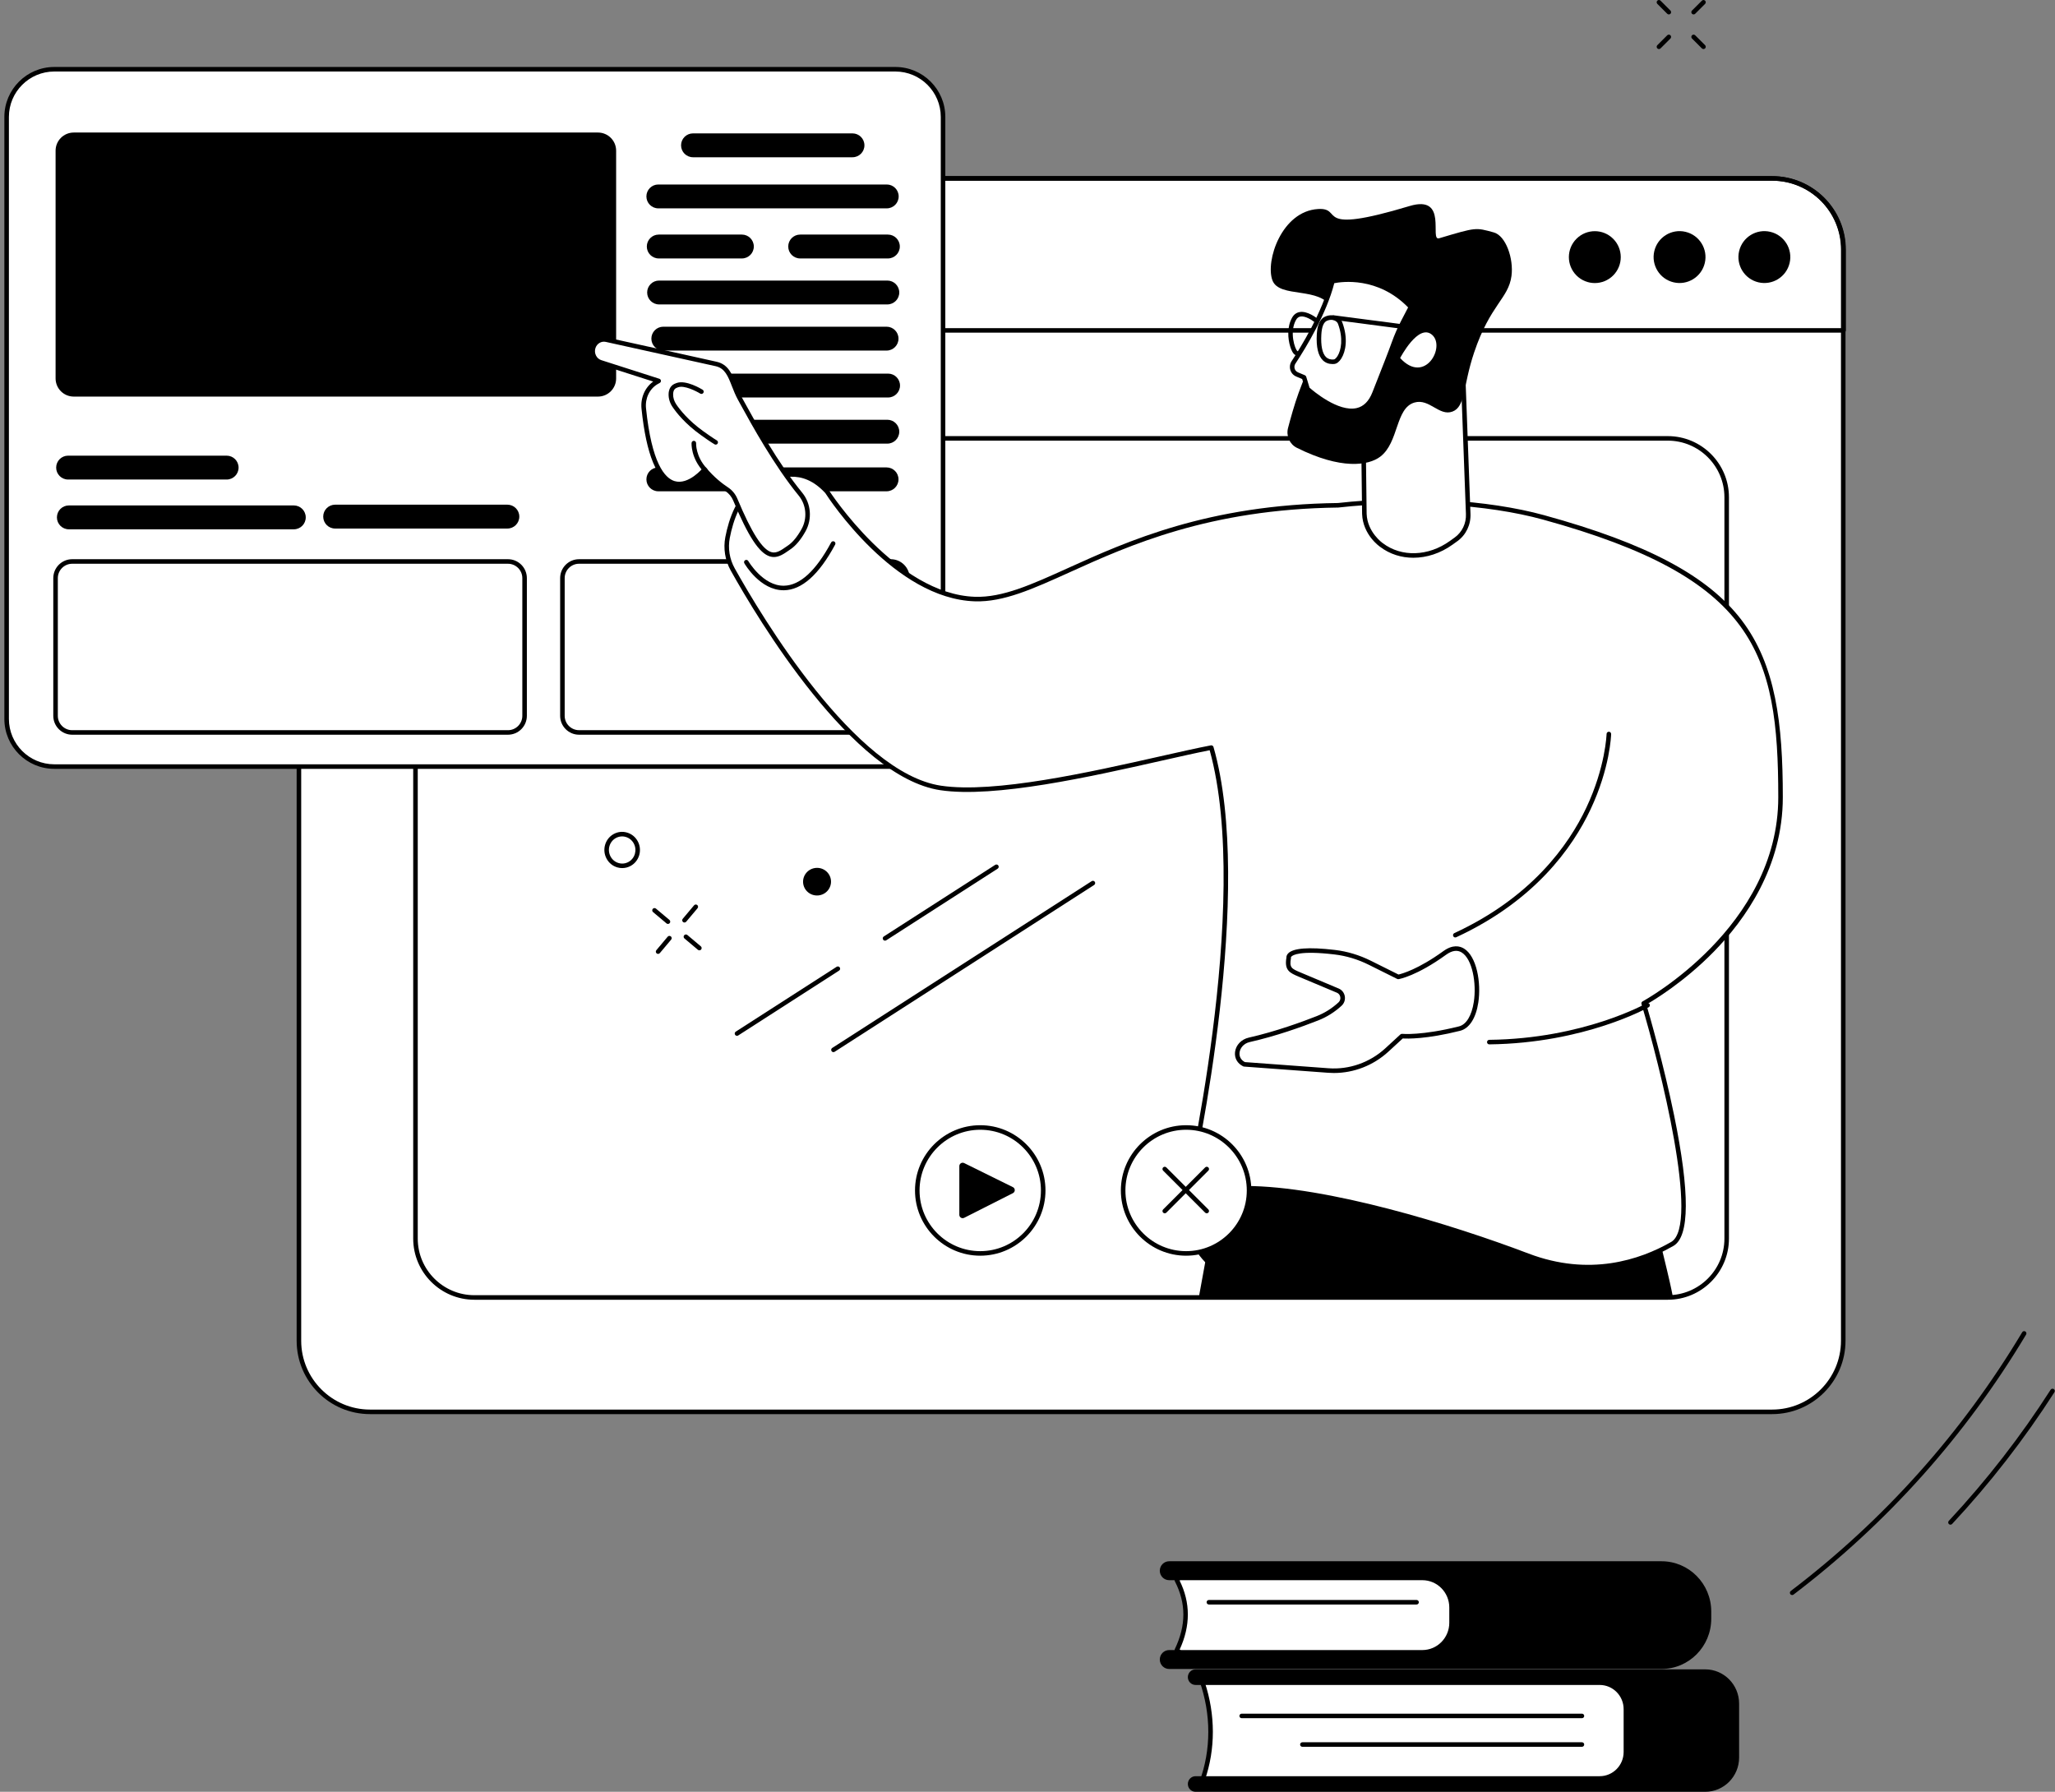 <svg width="242" height="211" viewBox="0 0 242 211" fill="none" xmlns="http://www.w3.org/2000/svg">
<rect x="0" y="0" width="242" height="211" fill="#808080" stroke="none"/>
<path d="M208.69 21.011H43.574C38.95 21.011 35.201 24.76 35.201 29.383V157.886C35.201 162.51 38.95 166.259 43.574 166.259H208.69C213.313 166.259 217.062 162.51 217.062 157.886V29.383C217.062 24.76 213.313 21.011 208.69 21.011Z" fill="white"/>
<path d="M208.689 166.525H43.573C38.81 166.525 34.934 162.649 34.934 157.886V29.382C34.934 24.619 38.81 20.743 43.573 20.743H208.691C213.454 20.743 217.33 24.619 217.33 29.382V157.886C217.33 162.649 213.454 166.525 208.691 166.525H208.689ZM43.573 21.278C39.105 21.278 35.469 24.913 35.469 29.382V157.886C35.469 162.355 39.105 165.99 43.573 165.99H208.691C213.159 165.99 216.796 162.355 216.796 157.886V29.382C216.796 24.913 213.16 21.278 208.691 21.278H43.573Z" fill="black"/>
<path d="M217.104 39.174H35.243C35.096 39.174 34.977 39.054 34.977 38.907V29.404C34.977 24.628 38.861 20.743 43.636 20.743H208.711C213.486 20.743 217.371 24.627 217.371 29.404V38.907C217.371 39.055 217.252 39.174 217.104 39.174ZM35.51 38.64H216.836V29.404C216.836 24.923 213.191 21.278 208.71 21.278H43.636C39.155 21.278 35.51 24.923 35.51 29.404V38.64Z" fill="black"/>
<path d="M196.402 153.057H55.862C51.892 153.057 48.66 149.826 48.66 145.855V58.558C48.66 54.587 51.892 51.356 55.862 51.356H196.402C200.374 51.356 203.604 54.587 203.604 58.558V145.855C203.604 149.826 200.373 153.057 196.402 153.057ZM55.862 51.89C52.186 51.89 49.195 54.881 49.195 58.557V145.854C49.195 149.53 52.186 152.521 55.862 152.521H196.402C200.078 152.521 203.07 149.53 203.07 145.854V58.557C203.07 54.881 200.079 51.89 196.402 51.89H55.862Z" fill="black"/>
<path d="M189.968 32.438C191.161 31.245 191.161 29.311 189.968 28.118C188.775 26.925 186.841 26.925 185.648 28.118C184.455 29.311 184.455 31.245 185.648 32.438C186.841 33.631 188.775 33.631 189.968 32.438Z" fill="black"/>
<path d="M200.759 30.974C201.147 29.332 200.13 27.687 198.488 27.3C196.846 26.912 195.201 27.929 194.813 29.571C194.425 31.213 195.442 32.858 197.084 33.246C198.726 33.633 200.372 32.616 200.759 30.974Z" fill="black"/>
<path d="M210.748 30.974C211.135 29.332 210.118 27.687 208.476 27.3C206.834 26.912 205.189 27.929 204.802 29.571C204.414 31.213 205.431 32.858 207.073 33.246C208.715 33.633 210.36 32.616 210.748 30.974Z" fill="black"/>
<path d="M105.445 8.154H6.393C3.294 8.154 0.782 10.666 0.782 13.764V84.66C0.782 87.759 3.294 90.271 6.393 90.271H105.445C108.543 90.271 111.055 87.759 111.055 84.66V13.764C111.055 10.666 108.543 8.154 105.445 8.154Z" fill="white"/>
<path d="M105.443 90.538H6.393C3.152 90.538 0.514 87.902 0.514 84.659V13.766C0.514 10.524 3.152 7.887 6.393 7.887H105.443C108.684 7.887 111.322 10.524 111.322 13.766V84.66C111.322 87.902 108.684 90.539 105.443 90.539V90.538ZM6.393 8.422C3.446 8.422 1.049 10.819 1.049 13.766V84.66C1.049 87.607 3.446 90.004 6.393 90.004H105.443C108.39 90.004 110.787 87.607 110.787 84.66V13.766C110.787 10.819 108.39 8.422 105.443 8.422H6.393Z" fill="black"/>
<path d="M100.391 18.518H81.609C80.832 18.518 80.203 17.889 80.203 17.113C80.203 16.336 80.832 15.707 81.609 15.707H100.391C101.167 15.707 101.796 16.336 101.796 17.113C101.796 17.889 101.167 18.518 100.391 18.518Z" fill="black"/>
<path d="M104.424 24.536H77.526C76.749 24.536 76.121 23.907 76.121 23.131C76.121 22.354 76.749 21.725 77.526 21.725H104.424C105.201 21.725 105.829 22.354 105.829 23.131C105.829 23.907 105.201 24.536 104.424 24.536Z" fill="black"/>
<path d="M104.493 35.849H77.615C76.838 35.849 76.21 35.22 76.21 34.444C76.21 33.667 76.838 33.038 77.615 33.038H104.493C105.269 33.038 105.898 33.667 105.898 34.444C105.898 35.22 105.269 35.849 104.493 35.849Z" fill="black"/>
<path d="M104.404 41.283H78.112C77.335 41.283 76.706 40.654 76.706 39.877C76.706 39.101 77.335 38.472 78.112 38.472H104.404C105.18 38.472 105.809 39.101 105.809 39.877C105.809 40.654 105.18 41.283 104.404 41.283Z" fill="black"/>
<path d="M104.582 46.807H78.29C77.513 46.807 76.884 46.178 76.884 45.401C76.884 44.625 77.513 43.996 78.29 43.996H104.582C105.358 43.996 105.987 44.625 105.987 45.401C105.987 46.178 105.358 46.807 104.582 46.807Z" fill="black"/>
<path d="M104.493 52.241H77.616C76.84 52.241 76.211 51.612 76.211 50.835C76.211 50.059 76.84 49.43 77.616 49.43H104.493C105.269 49.43 105.898 50.059 105.898 50.835C105.898 51.612 105.269 52.241 104.493 52.241Z" fill="black"/>
<path d="M104.404 57.854H77.527C76.751 57.854 76.122 57.225 76.122 56.449C76.122 55.672 76.751 55.043 77.527 55.043H104.404C105.18 55.043 105.809 55.672 105.809 56.449C105.809 57.225 105.18 57.854 104.404 57.854Z" fill="black"/>
<path d="M87.365 30.434H77.575C76.799 30.434 76.17 29.805 76.17 29.029C76.17 28.252 76.799 27.623 77.575 27.623H87.365C88.141 27.623 88.77 28.252 88.77 29.029C88.77 29.805 88.141 30.434 87.365 30.434Z" fill="black"/>
<path d="M104.559 30.434H94.229C93.453 30.434 92.824 29.805 92.824 29.029C92.824 28.252 93.453 27.623 94.229 27.623H104.559C105.335 27.623 105.964 28.252 105.964 29.029C105.964 29.805 105.335 30.434 104.559 30.434Z" fill="black"/>
<path d="M34.6 62.331H8.108C7.332 62.331 6.703 61.702 6.703 60.926C6.703 60.149 7.332 59.52 8.108 59.52H34.6C35.377 59.52 36.005 60.149 36.005 60.926C36.005 61.702 35.377 62.331 34.6 62.331Z" fill="black"/>
<path d="M59.749 62.241H39.468C38.691 62.241 38.062 61.612 38.062 60.835C38.062 60.059 38.691 59.43 39.468 59.43H59.749C60.526 59.43 61.154 60.059 61.154 60.835C61.154 61.612 60.526 62.241 59.749 62.241Z" fill="black"/>
<path d="M26.691 56.469H8.019C7.243 56.469 6.614 55.84 6.614 55.064C6.614 54.287 7.243 53.658 8.019 53.658H26.691C27.467 53.658 28.096 54.287 28.096 55.064C28.096 55.84 27.467 56.469 26.691 56.469Z" fill="black"/>
<path d="M59.818 86.52H8.503C7.274 86.52 6.275 85.521 6.275 84.293V68.079C6.275 66.851 7.274 65.851 8.503 65.851H59.818C61.046 65.851 62.045 66.85 62.045 68.079V84.293C62.045 85.52 61.046 86.52 59.818 86.52ZM8.503 66.387C7.57 66.387 6.81 67.147 6.81 68.08V84.294C6.81 85.227 7.57 85.987 8.503 85.987H59.818C60.75 85.987 61.51 85.227 61.51 84.294V68.08C61.51 67.147 60.75 66.387 59.818 66.387H8.503Z" fill="black"/>
<path d="M104.896 86.52H68.192C66.963 86.52 65.964 85.521 65.964 84.293V68.079C65.964 66.85 66.963 65.851 68.192 65.851H104.896C106.124 65.851 107.123 66.85 107.123 68.079V84.293C107.123 85.521 106.124 86.52 104.896 86.52ZM68.191 66.386C67.258 66.386 66.498 67.146 66.498 68.079V84.293C66.498 85.226 67.258 85.985 68.191 85.985H104.895C105.828 85.985 106.588 85.226 106.588 84.293V68.079C106.588 67.146 105.828 66.386 104.895 66.386H68.191Z" fill="black"/>
<path d="M70.418 15.607H8.684C7.503 15.607 6.546 16.565 6.546 17.746V44.563C6.546 45.745 7.503 46.702 8.684 46.702H70.418C71.6 46.702 72.557 45.745 72.557 44.563V17.746C72.557 16.565 71.6 15.607 70.418 15.607Z" fill="black"/>
<path d="M197.005 152.737C196.749 151.401 196.505 150.409 196.285 149.469C194.654 142.514 192.903 136.843 191.625 133.02L188.158 120.389L145.391 128.164C145.391 128.164 144.006 137.503 141.181 152.737H197.004H197.005Z" fill="black"/>
<path d="M150.92 151.142C155.615 151.142 158.67 146.028 156.57 141.681C156.087 140.684 155.598 139.679 155.115 138.705C151.507 131.424 141.181 133.013 139.895 141.088C139.872 141.23 139.585 141.373 139.566 141.517C138.9 146.627 142.831 151.143 147.81 151.143H150.92V151.142Z" fill="black"/>
<path d="M209.679 93.882C209.679 75.929 206.193 67.64 181.769 60.925C175.564 59.219 166.421 58.504 157.559 59.501C132.88 59.805 123.449 70.817 114.81 70.544C105.297 70.244 97.396 57.893 97.396 57.893C94.247 54.475 90.909 56.206 89.121 57.221C86.981 58.439 86.067 61.287 85.681 63.286C85.432 64.578 85.65 65.917 86.287 67.055C89.44 72.703 100.52 91.26 110.774 92.788C118.909 94 135.215 89.472 142.643 88.036C147.881 106.324 139.563 141.512 139.563 141.512C145.775 137.064 166.577 142.8 179.909 147.866C186.575 150.399 192.56 148.985 196.928 146.485C201.298 143.984 193.559 118.156 193.559 118.156C193.559 118.156 209.679 109.534 209.679 93.881V93.882Z" fill="white"/>
<path d="M187.019 149.483C184.801 149.483 182.386 149.093 179.814 148.117C167.921 143.597 146.094 137.166 139.719 141.731C139.629 141.796 139.508 141.797 139.415 141.736C139.323 141.674 139.278 141.561 139.304 141.452C139.386 141.102 147.475 106.425 142.453 88.346C140.874 88.658 138.942 89.093 136.724 89.593C128.458 91.457 117.139 94.007 110.736 93.053C100.372 91.509 89.224 72.864 86.053 67.186C85.384 65.987 85.158 64.585 85.418 63.237C85.836 61.077 86.794 58.24 88.989 56.991C90.547 56.105 94.197 54.027 97.593 57.713C97.604 57.725 97.614 57.737 97.622 57.75C97.7 57.873 105.558 69.986 114.82 70.278C118.068 70.382 121.472 68.84 125.785 66.887C132.743 63.737 142.272 59.424 157.557 59.235C165.889 58.296 175.205 58.844 181.841 60.669C193.952 63.998 201.124 67.81 205.096 73.029C209.122 78.318 209.947 85.192 209.947 93.885C209.947 102.061 205.523 108.292 201.811 112.079C198.293 115.669 194.729 117.803 193.876 118.288C194.216 119.446 195.907 125.3 197.144 131.332C199.012 140.441 198.984 145.619 197.061 146.719C194.583 148.137 191.142 149.484 187.018 149.484L187.019 149.483ZM146.673 139.661C156.198 139.661 170.959 144.18 180.004 147.617C187.162 150.337 193.086 148.377 196.796 146.254C200.23 144.289 195.439 125.362 193.304 118.234C193.268 118.113 193.322 117.982 193.434 117.922C193.594 117.836 209.412 109.191 209.412 93.882C209.412 76.834 206.678 68.051 181.699 61.184C175.124 59.377 165.887 58.834 157.59 59.768C142.391 59.956 132.92 64.243 126.005 67.373C121.629 69.353 118.18 70.918 114.803 70.811C105.359 70.513 97.663 58.8 97.184 58.057C94.451 55.106 91.642 56.095 89.254 57.453C87.235 58.602 86.339 61.287 85.943 63.337C85.706 64.561 85.912 65.835 86.52 66.924C89.66 72.548 100.691 91.015 110.814 92.523C117.118 93.462 128.382 90.924 136.606 89.07C138.944 88.543 140.963 88.088 142.594 87.773C142.727 87.748 142.863 87.828 142.902 87.962C147.713 104.76 141.05 136.101 139.968 140.941C141.582 140.042 143.908 139.66 146.674 139.66L146.673 139.661Z" fill="black"/>
<path d="M92.266 69.507C89.516 69.507 87.731 66.462 87.656 66.331C87.582 66.203 87.626 66.04 87.754 65.966C87.882 65.893 88.045 65.936 88.119 66.065C88.135 66.094 89.859 69.014 92.314 68.973C94.205 68.944 96.077 67.23 97.878 63.877C97.948 63.747 98.11 63.698 98.24 63.767C98.37 63.837 98.419 63.999 98.349 64.129C96.449 67.668 94.421 69.477 92.32 69.508C92.302 69.508 92.284 69.508 92.266 69.508V69.507Z" fill="black"/>
<path d="M171.377 110.392C171.276 110.392 171.18 110.335 171.134 110.237C171.072 110.104 171.131 109.944 171.264 109.883C180.325 105.691 184.717 99.54 186.805 95.118C189.07 90.323 189.192 86.466 189.194 86.428C189.197 86.282 189.316 86.167 189.46 86.167C189.463 86.167 189.465 86.167 189.468 86.167C189.616 86.171 189.732 86.293 189.729 86.441C189.725 86.602 189.606 90.429 187.3 95.323C185.176 99.832 180.707 106.104 171.489 110.368C171.453 110.385 171.414 110.394 171.377 110.394V110.392Z" fill="black"/>
<path d="M175.381 122.985C175.235 122.985 175.116 122.867 175.115 122.721C175.112 122.573 175.231 122.452 175.379 122.45C186.49 122.318 193.818 118.189 193.891 118.146C194.018 118.073 194.181 118.118 194.255 118.245C194.328 118.372 194.284 118.536 194.156 118.609C194.083 118.651 186.633 122.849 175.385 122.984H175.381V122.985Z" fill="black"/>
<path d="M165.094 122.01C165.094 122.01 167.371 122.254 171.875 121.127C175.279 120.274 174.274 109.223 170.133 112.216C166.675 114.715 164.652 115.04 164.652 115.04L161.318 113.379C160.009 112.727 158.606 112.299 157.162 112.128C151.415 111.451 151.761 112.779 151.761 112.779C151.514 114.12 151.994 114.324 153.049 114.767L157.544 116.657C158.168 116.919 158.31 117.768 157.808 118.233C157.027 118.954 156.126 119.523 155.148 119.909C153.376 120.609 150.287 121.734 147.104 122.453C145.608 122.792 145.133 124.646 146.513 125.332L156.437 126.063C158.952 126.248 161.432 125.375 163.317 123.642L165.092 122.009L165.094 122.01Z" fill="white"/>
<path d="M157.092 126.355C156.869 126.355 156.644 126.347 156.42 126.33L146.496 125.599C146.461 125.597 146.428 125.587 146.396 125.571C145.712 125.231 145.355 124.599 145.441 123.881C145.538 123.066 146.185 122.388 147.047 122.192C150.284 121.46 153.452 120.291 155.052 119.66C156.001 119.286 156.866 118.74 157.627 118.037C157.799 117.877 157.877 117.643 157.835 117.407C157.794 117.175 157.651 116.991 157.442 116.903L152.947 115.014C151.912 114.578 151.226 114.29 151.491 112.77C151.485 112.669 151.503 112.49 151.667 112.301C152.239 111.645 154.098 111.497 157.193 111.863C158.655 112.035 160.083 112.465 161.437 113.139L164.689 114.76C165.091 114.669 167 114.152 169.976 112C171.079 111.203 171.902 111.397 172.4 111.7C173.902 112.618 174.445 115.719 174.087 118.067C173.807 119.905 173.024 121.115 171.941 121.386C167.97 122.381 165.727 122.322 165.19 122.287L163.501 123.84C161.741 125.458 159.438 126.355 157.092 126.355ZM146.59 125.07L156.459 125.797C158.885 125.976 161.319 125.119 163.139 123.446L164.914 121.813C164.97 121.762 165.047 121.736 165.123 121.745C165.146 121.747 167.418 121.967 171.811 120.867C172.675 120.651 173.312 119.6 173.559 117.985C173.893 115.797 173.395 112.933 172.122 112.156C171.601 111.837 170.985 111.93 170.291 112.431C166.822 114.939 164.782 115.289 164.696 115.303C164.641 115.312 164.585 115.303 164.535 115.278L161.202 113.617C159.903 112.97 158.534 112.557 157.133 112.393C153.064 111.913 152.231 112.47 152.072 112.652C152.07 112.655 152.023 112.71 152.023 112.71C152.032 112.747 152.034 112.787 152.026 112.826C151.818 113.957 152.102 114.076 153.156 114.519L157.651 116.409C158.025 116.567 158.292 116.905 158.364 117.313C158.438 117.729 158.299 118.145 157.993 118.428C157.183 119.177 156.26 119.757 155.251 120.157C153.279 120.934 150.275 122.01 147.167 122.712C146.424 122.881 146.032 123.452 145.973 123.943C145.916 124.418 146.14 124.826 146.591 125.069L146.59 125.07Z" fill="black"/>
<path d="M69.869 40.897C70.087 40.239 70.738 39.855 71.391 39.998C73.214 40.399 82.596 42.466 84.346 42.864C86.097 43.261 86.166 45.21 87.163 46.994C88.03 48.545 91.012 54.23 94.263 58.192C95.243 59.385 95.379 61.096 94.618 62.452C94.18 63.23 93.625 63.995 92.965 64.445C91.268 65.604 89.994 66.986 86.588 58.837C86.38 58.34 86.032 57.913 85.581 57.617C84.947 57.2 83.949 56.441 82.976 55.286C82.976 55.286 77.27 62.253 75.812 48.108C75.682 46.85 76.242 45.625 77.301 45.007C77.385 44.958 77.474 44.908 77.567 44.859L70.731 42.668C70.016 42.438 69.626 41.637 69.87 40.9L69.869 40.897Z" fill="white"/>
<path d="M91.134 65.595C90.987 65.595 90.837 65.574 90.682 65.53C89.417 65.162 88.119 63.19 86.342 58.939C86.152 58.486 85.838 58.105 85.434 57.839C84.808 57.427 83.89 56.728 82.972 55.69C82.426 56.266 80.904 57.652 79.291 57.167C77.365 56.589 76.104 53.549 75.546 48.133C75.414 46.854 75.949 45.629 76.924 44.931L70.651 42.92C70.244 42.79 69.912 42.504 69.714 42.115C69.511 41.715 69.475 41.241 69.617 40.814C69.878 40.028 70.666 39.565 71.45 39.738C74.508 40.411 82.798 42.238 84.406 42.604C85.765 42.913 86.214 44.063 86.69 45.281C86.894 45.802 87.104 46.34 87.397 46.864C87.492 47.034 87.612 47.254 87.755 47.515C88.904 49.609 91.591 54.513 94.471 58.022C95.516 59.295 95.668 61.129 94.851 62.582C94.308 63.549 93.724 64.249 93.116 64.664L92.892 64.819C92.343 65.202 91.779 65.595 91.135 65.595H91.134ZM82.976 55.018C83.054 55.018 83.129 55.053 83.18 55.113C84.122 56.231 85.085 56.969 85.729 57.392C86.222 57.717 86.605 58.181 86.836 58.733C88.499 62.709 89.768 64.706 90.832 65.016C91.427 65.19 91.964 64.814 92.587 64.38L92.814 64.223C93.354 63.854 93.882 63.214 94.384 62.32C95.095 61.056 94.963 59.465 94.056 58.36C91.144 54.812 88.441 49.877 87.285 47.771C87.142 47.511 87.023 47.292 86.928 47.124C86.618 46.569 86.401 46.012 86.19 45.475C85.731 44.299 85.368 43.37 84.286 43.124C82.68 42.759 74.392 40.933 71.334 40.26C70.817 40.145 70.296 40.457 70.123 40.982C70.024 41.279 70.048 41.595 70.189 41.873C70.321 42.134 70.542 42.325 70.812 42.411L77.647 44.603C77.75 44.636 77.823 44.727 77.832 44.834C77.842 44.941 77.786 45.043 77.691 45.094C77.602 45.141 77.516 45.189 77.435 45.236C76.489 45.788 75.955 46.904 76.076 48.079C76.741 54.532 78.274 56.304 79.444 56.655C81.081 57.147 82.752 55.136 82.768 55.115C82.818 55.054 82.893 55.018 82.972 55.018H82.974H82.976Z" fill="black"/>
<path d="M84.282 52.358C84.237 52.358 84.19 52.346 84.148 52.322C83.695 52.058 82.862 51.467 82.524 51.225C80.677 49.901 79.647 48.585 79.196 47.918C78.881 47.451 78.722 46.928 78.736 46.406C78.762 45.422 79.386 45.203 79.686 45.099C80.785 44.715 82.546 45.773 82.744 45.894C82.869 45.971 82.908 46.136 82.83 46.262C82.752 46.387 82.587 46.427 82.462 46.349C81.986 46.055 80.591 45.349 79.862 45.602C79.578 45.701 79.285 45.803 79.269 46.42C79.258 46.831 79.386 47.244 79.638 47.618C80.069 48.255 81.056 49.515 82.834 50.79C83.092 50.975 83.971 51.6 84.416 51.861C84.543 51.935 84.587 52.099 84.512 52.226C84.463 52.312 84.373 52.358 84.281 52.358H84.282Z" fill="black"/>
<path d="M83.053 55.633C82.982 55.633 82.911 55.606 82.858 55.549C81.347 53.942 81.436 52.232 81.44 52.161C81.45 52.015 81.576 51.903 81.724 51.911C81.871 51.921 81.983 52.047 81.974 52.194C81.973 52.219 81.907 53.757 83.249 55.182C83.35 55.289 83.345 55.459 83.237 55.56C83.185 55.608 83.119 55.632 83.054 55.632L83.053 55.633Z" fill="black"/>
<path d="M172.896 60.506L172.277 43.775L160.54 49.938L160.669 60.513C160.754 62.87 162.691 64.186 162.691 64.186C165.089 66.009 168.449 65.679 170.895 63.921L171.461 63.515C172.408 62.834 172.951 61.698 172.896 60.506Z" fill="white"/>
<path d="M166.442 65.681C165.026 65.681 163.659 65.256 162.53 64.397C162.458 64.349 160.493 62.986 160.403 60.521L160.275 49.941C160.273 49.84 160.329 49.747 160.418 49.7L172.155 43.537C172.237 43.493 172.334 43.496 172.413 43.542C172.493 43.587 172.543 43.671 172.547 43.763L173.166 60.493C173.223 61.781 172.646 62.992 171.62 63.73L171.054 64.136C169.625 65.163 168.004 65.68 166.443 65.68L166.442 65.681ZM160.811 50.098L160.938 60.509C161.018 62.69 162.824 63.951 162.843 63.965C165.037 65.632 168.207 65.525 170.74 63.704L171.306 63.297C172.185 62.665 172.68 61.626 172.63 60.518V60.515L172.026 44.209L160.81 50.1L160.811 50.098Z" fill="black"/>
<path d="M155.215 24.613C158.347 24.427 154.409 27.744 165.995 24.262C170.609 22.876 168.275 28.416 169.473 28.06C173.897 26.743 173.744 26.783 175.903 27.367C177.333 27.753 178.264 30.465 177.995 32.491C177.64 35.165 175.494 35.856 173.596 41.508C172.262 45.476 172.59 47.886 171.044 48.466C169.481 49.051 168.326 46.894 166.572 47.401C164.302 48.057 164.75 52.1 162.541 53.777C161.147 54.835 157.905 55.326 152.709 52.727C151.868 52.306 151.435 51.321 151.684 50.388C152.002 49.193 152.413 47.686 152.923 46.279C155.352 39.576 157.671 38.06 156.83 36.324C155.543 33.663 150.65 35.19 149.84 33.005C148.998 30.735 150.926 24.87 155.216 24.614L155.215 24.613Z" fill="black"/>
<path d="M166.149 36.153L165.252 37.874C164.83 38.686 164.463 39.524 164.153 40.388C163.571 42.008 162.469 44.746 161.865 46.295C159.927 51.271 153.979 45.804 153.979 45.804L153.565 44.435L152.766 44.099C152.611 44.035 152.468 43.937 152.365 43.8C152.109 43.46 152.108 43.009 152.326 42.677C153.521 40.861 156.013 36.783 156.908 33.122C156.908 33.122 162.013 31.765 166.149 36.152V36.153Z" fill="white"/>
<path d="M159.174 48.653C156.715 48.653 153.927 46.12 153.798 46.001C153.763 45.969 153.737 45.928 153.724 45.882L153.346 44.633L152.662 44.347C152.451 44.258 152.275 44.126 152.151 43.962C151.835 43.543 151.815 42.968 152.102 42.532C153.17 40.91 155.748 36.738 156.649 33.061C156.672 32.966 156.745 32.891 156.84 32.866C156.893 32.852 162.148 31.521 166.343 35.971C166.421 36.054 166.438 36.177 166.385 36.278L165.488 37.999C165.074 38.796 164.708 39.632 164.404 40.48C163.982 41.657 163.274 43.449 162.705 44.889C162.485 45.448 162.281 45.965 162.115 46.392C161.641 47.607 160.894 48.342 159.892 48.575C159.659 48.629 159.419 48.654 159.176 48.654L159.174 48.653ZM154.213 45.655C154.646 46.036 157.608 48.556 159.771 48.053C160.589 47.863 161.21 47.238 161.616 46.197C161.782 45.77 161.986 45.252 162.208 44.692C162.775 43.255 163.481 41.467 163.9 40.298C164.213 39.428 164.588 38.57 165.015 37.752L165.823 36.2C162.259 32.544 157.977 33.177 157.127 33.348C156.21 36.928 153.873 40.811 152.548 42.825C152.386 43.073 152.396 43.401 152.578 43.64C152.644 43.728 152.745 43.801 152.869 43.854L153.668 44.19C153.742 44.221 153.798 44.282 153.821 44.359L154.214 45.657L154.213 45.655Z" fill="black"/>
<path d="M164.883 42.163C164.883 42.163 167.032 38.02 168.648 39.431C170.264 40.841 167.785 45.341 164.883 42.163Z" fill="white"/>
<path d="M156.922 42.87C156.467 42.87 156.086 42.723 155.785 42.432C155.226 41.892 154.985 40.864 155.068 39.375C155.132 38.23 155.453 37.546 156.048 37.283C156.487 37.088 156.952 37.075 157.357 37.245C157.692 37.385 157.949 37.636 158.06 37.933C158.774 39.83 158.476 41.389 157.959 42.213C157.715 42.604 157.42 42.834 157.129 42.86C157.058 42.866 156.988 42.87 156.921 42.87H156.922ZM156.763 37.662C156.601 37.662 156.431 37.699 156.265 37.772C155.871 37.947 155.655 38.482 155.602 39.406C155.528 40.714 155.72 41.629 156.156 42.05C156.388 42.273 156.692 42.366 157.081 42.33C157.171 42.321 157.343 42.193 157.507 41.932C157.936 41.248 158.207 39.84 157.561 38.123C157.502 37.966 157.349 37.823 157.151 37.74C157.03 37.689 156.899 37.664 156.763 37.664V37.662Z" fill="black"/>
<path d="M166.824 38.941C166.812 38.941 166.801 38.941 166.789 38.938L156.994 37.659C156.847 37.64 156.744 37.507 156.764 37.36C156.783 37.213 156.916 37.11 157.064 37.129L166.859 38.408C167.006 38.428 167.109 38.561 167.089 38.708C167.071 38.842 166.956 38.941 166.824 38.941Z" fill="black"/>
<path d="M152.642 41.821C152.601 41.821 152.56 41.813 152.523 41.795C152.242 41.66 152.041 41.136 151.946 40.835C151.648 39.888 151.547 38.49 152.159 37.406C152.364 37.041 152.657 36.82 153.031 36.75C153.958 36.575 155.044 37.446 155.09 37.484C155.204 37.576 155.221 37.745 155.128 37.86C155.035 37.974 154.867 37.992 154.752 37.898C154.493 37.689 153.694 37.169 153.13 37.276C152.916 37.317 152.75 37.445 152.624 37.669C151.804 39.122 152.508 41.126 152.764 41.32C152.898 41.384 152.948 41.54 152.885 41.673C152.839 41.768 152.742 41.822 152.642 41.822V41.821Z" fill="black"/>
<path d="M91.192 147.6C95.287 147.6 98.606 144.281 98.606 140.186C98.606 136.092 95.287 132.772 91.192 132.772C87.098 132.772 83.778 136.092 83.778 140.186C83.778 144.281 87.098 147.6 91.192 147.6Z" fill="white"/>
<path d="M115.435 147.6C119.529 147.6 122.849 144.281 122.849 140.186C122.849 136.092 119.529 132.772 115.435 132.772C111.34 132.772 108.021 136.092 108.021 140.186C108.021 144.281 111.34 147.6 115.435 147.6Z" fill="white"/>
<path d="M115.435 147.869C111.2 147.869 107.753 144.423 107.753 140.186C107.753 135.95 111.198 132.504 115.435 132.504C119.671 132.504 123.117 135.95 123.117 140.186C123.117 144.423 119.67 147.869 115.435 147.869ZM115.435 133.039C111.494 133.039 108.288 136.246 108.288 140.186C108.288 144.127 111.494 147.334 115.435 147.334C119.376 147.334 122.582 144.127 122.582 140.186C122.582 136.246 119.376 133.039 115.435 133.039Z" fill="black"/>
<path d="M112.972 143.056V137.317C112.972 137.024 113.279 136.834 113.541 136.962L119.281 139.796C119.573 139.94 119.575 140.356 119.284 140.503L113.545 143.408C113.282 143.542 112.972 143.351 112.972 143.056Z" fill="black"/>
<path d="M139.677 147.6C143.772 147.6 147.091 144.281 147.091 140.186C147.091 136.092 143.772 132.772 139.677 132.772C135.583 132.772 132.263 136.092 132.263 140.186C132.263 144.281 135.583 147.6 139.677 147.6Z" fill="white"/>
<path d="M139.677 147.869C135.442 147.869 131.995 144.423 131.995 140.186C131.995 135.95 135.442 132.504 139.677 132.504C143.913 132.504 147.359 135.95 147.359 140.186C147.359 144.423 143.914 147.869 139.677 147.869ZM139.677 133.039C135.736 133.039 132.53 136.246 132.53 140.186C132.53 144.127 135.736 147.334 139.677 147.334C143.618 147.334 146.824 144.127 146.824 140.186C146.824 136.246 143.618 133.039 139.677 133.039Z" fill="black"/>
<path d="M142.108 142.877C142.04 142.877 141.971 142.85 141.919 142.799L136.972 137.852C136.868 137.747 136.868 137.578 136.972 137.474C137.077 137.37 137.247 137.37 137.35 137.474L142.297 142.421C142.402 142.526 142.402 142.695 142.297 142.799C142.245 142.85 142.177 142.877 142.108 142.877Z" fill="black"/>
<path d="M137.163 142.877C137.094 142.877 137.026 142.85 136.974 142.799C136.869 142.694 136.869 142.525 136.974 142.421L141.921 137.474C142.025 137.37 142.195 137.37 142.298 137.474C142.403 137.579 142.403 137.748 142.298 137.852L137.351 142.799C137.3 142.85 137.231 142.877 137.163 142.877Z" fill="black"/>
<path d="M104.221 110.77C104.133 110.77 104.046 110.727 103.996 110.647C103.916 110.523 103.953 110.357 104.076 110.278L117.198 101.844C117.323 101.764 117.488 101.8 117.567 101.924C117.647 102.048 117.611 102.214 117.487 102.293L104.365 110.728C104.32 110.757 104.27 110.77 104.221 110.77Z" fill="black"/>
<path d="M86.789 121.976C86.701 121.976 86.615 121.932 86.564 121.853C86.485 121.729 86.521 121.563 86.645 121.484L98.525 113.848C98.648 113.768 98.814 113.804 98.894 113.928C98.973 114.052 98.937 114.218 98.813 114.297L86.933 121.934C86.889 121.962 86.838 121.976 86.789 121.976Z" fill="black"/>
<path d="M98.148 123.897C98.061 123.897 97.974 123.853 97.924 123.774C97.844 123.65 97.88 123.484 98.004 123.405L128.558 103.765C128.683 103.685 128.848 103.721 128.927 103.845C129.006 103.969 128.97 104.135 128.847 104.214L98.291 123.855C98.247 123.883 98.197 123.897 98.147 123.897H98.148Z" fill="black"/>
<path d="M80.605 108.634C80.545 108.634 80.484 108.614 80.433 108.571C80.32 108.476 80.306 108.308 80.401 108.195L81.735 106.608C81.83 106.495 81.998 106.481 82.111 106.576C82.224 106.671 82.239 106.839 82.144 106.952L80.809 108.539C80.756 108.602 80.681 108.634 80.605 108.634Z" fill="black"/>
<path d="M77.497 112.331C77.437 112.331 77.376 112.31 77.325 112.268C77.212 112.173 77.198 112.005 77.293 111.892L78.627 110.305C78.722 110.192 78.891 110.178 79.004 110.273C79.117 110.368 79.131 110.536 79.036 110.649L77.702 112.236C77.649 112.298 77.573 112.331 77.497 112.331Z" fill="black"/>
<path d="M78.662 108.802C78.602 108.802 78.541 108.782 78.49 108.74L76.903 107.405C76.79 107.31 76.776 107.142 76.871 107.029C76.966 106.916 77.134 106.902 77.247 106.997L78.834 108.331C78.947 108.426 78.961 108.594 78.866 108.707C78.814 108.77 78.738 108.802 78.662 108.802Z" fill="black"/>
<path d="M82.36 111.91C82.3 111.91 82.239 111.89 82.188 111.847L80.601 110.513C80.488 110.418 80.474 110.25 80.569 110.137C80.664 110.024 80.832 110.009 80.945 110.104L82.532 111.439C82.645 111.534 82.66 111.702 82.565 111.815C82.512 111.877 82.436 111.91 82.36 111.91Z" fill="black"/>
<path d="M73.276 102.226C73.082 102.226 72.887 102.199 72.695 102.142C72.151 101.984 71.701 101.618 71.43 101.112C70.874 100.082 71.246 98.784 72.256 98.221C72.743 97.949 73.305 97.885 73.84 98.042C74.384 98.2 74.833 98.566 75.105 99.072C75.66 100.102 75.289 101.399 74.279 101.963C73.966 102.137 73.624 102.225 73.276 102.225V102.226ZM72.516 98.69C71.76 99.112 71.484 100.085 71.901 100.861C72.104 101.239 72.44 101.512 72.845 101.63C73.242 101.746 73.659 101.699 74.019 101.498C74.775 101.076 75.052 100.102 74.635 99.327C74.432 98.949 74.096 98.675 73.691 98.557C73.296 98.442 72.877 98.489 72.516 98.69Z" fill="black"/>
<path d="M96.357 105.446C97.263 105.367 97.934 104.578 97.856 103.683C97.778 102.788 96.981 102.126 96.076 102.205C95.17 102.283 94.499 103.073 94.577 103.968C94.654 104.863 95.451 105.524 96.357 105.446Z" fill="black"/>
<path d="M196.525 1.699C196.456 1.699 196.388 1.673 196.336 1.621L195.17 0.456C195.066 0.351 195.066 0.182 195.17 0.078C195.275 -0.026 195.444 -0.026 195.548 0.078L196.714 1.243C196.818 1.348 196.818 1.517 196.714 1.621C196.662 1.673 196.594 1.699 196.525 1.699Z" fill="black"/>
<path d="M200.606 5.777C200.538 5.777 200.469 5.75 200.418 5.699L199.251 4.534C199.147 4.429 199.147 4.26 199.251 4.156C199.356 4.052 199.526 4.052 199.629 4.156L200.795 5.321C200.9 5.426 200.9 5.595 200.795 5.699C200.743 5.75 200.675 5.777 200.606 5.777Z" fill="black"/>
<path d="M195.359 5.777C195.29 5.777 195.222 5.75 195.17 5.699C195.066 5.594 195.066 5.425 195.17 5.321L196.336 4.156C196.441 4.052 196.61 4.052 196.714 4.156C196.818 4.261 196.818 4.43 196.714 4.534L195.548 5.699C195.496 5.75 195.427 5.777 195.359 5.777Z" fill="black"/>
<path d="M199.44 1.699C199.372 1.699 199.303 1.673 199.251 1.621C199.147 1.516 199.147 1.347 199.251 1.243L200.418 0.078C200.522 -0.026 200.692 -0.026 200.795 0.078C200.9 0.183 200.9 0.353 200.795 0.456L199.629 1.621C199.577 1.673 199.509 1.699 199.44 1.699Z" fill="black"/>
<path d="M211.048 187.832C210.967 187.832 210.887 187.796 210.835 187.726C210.746 187.608 210.769 187.441 210.885 187.351C221.86 179.003 231.028 168.751 238.137 156.883C238.213 156.756 238.377 156.714 238.504 156.79C238.63 156.866 238.672 157.03 238.596 157.157C231.453 169.085 222.239 179.387 211.21 187.777C211.162 187.814 211.105 187.831 211.049 187.831L211.048 187.832Z" fill="black"/>
<path d="M229.69 179.547C229.625 179.547 229.559 179.522 229.507 179.474C229.399 179.373 229.393 179.205 229.494 179.097C233.935 174.337 237.968 169.143 241.484 163.656C241.563 163.532 241.728 163.496 241.853 163.575C241.978 163.655 242.014 163.821 241.933 163.944C238.401 169.458 234.346 174.679 229.885 179.461C229.832 179.518 229.761 179.547 229.689 179.547H229.69Z" fill="black"/>
<path d="M138.591 194.31C139.898 191.593 140.022 188.855 138.591 186.089L139.618 184.845L173.549 185.779L172.581 194.795L139.549 195.112L138.591 194.31Z" fill="white"/>
<path d="M139.549 195.379C139.487 195.379 139.425 195.357 139.377 195.316L138.419 194.514C138.325 194.436 138.296 194.304 138.349 194.193C139.689 191.407 139.69 188.797 138.353 186.212C138.304 186.117 138.316 186.002 138.384 185.919L139.411 184.674C139.464 184.611 139.544 184.574 139.625 184.577L173.556 185.51C173.63 185.512 173.7 185.545 173.749 185.601C173.799 185.658 173.821 185.731 173.814 185.806L172.846 194.822C172.832 194.957 172.719 195.06 172.583 195.061L139.552 195.377H139.549V195.379ZM138.922 194.238L139.646 194.844L172.341 194.53L173.254 186.038L139.744 185.115L138.911 186.124C140.201 188.724 140.206 191.452 138.923 194.237L138.922 194.238Z" fill="black"/>
<path d="M195.659 183.852H137.683C137.074 183.852 136.58 184.351 136.58 184.966C136.58 185.582 137.074 186.081 137.683 186.081H167.493C169.248 186.081 170.67 187.518 170.67 189.292V191.097C170.67 192.871 169.247 194.309 167.493 194.309H137.683C137.074 194.309 136.58 194.807 136.58 195.423C136.58 196.038 137.074 196.537 137.683 196.537H195.659C198.896 196.537 201.519 193.887 201.519 190.617V189.771C201.519 186.501 198.896 183.851 195.659 183.851V183.852Z" fill="black"/>
<path d="M141.504 209.892H194.437V197.843H141.504C142.894 201.782 142.932 206.059 141.504 209.892Z" fill="white"/>
<path d="M194.436 210.158H141.503C141.415 210.158 141.333 210.115 141.283 210.044C141.233 209.972 141.221 209.881 141.251 209.799C142.639 206.078 142.638 201.863 141.25 197.932C141.221 197.85 141.235 197.759 141.284 197.689C141.334 197.618 141.415 197.576 141.502 197.576H194.434C194.582 197.576 194.701 197.696 194.701 197.843V209.891C194.701 210.039 194.582 210.158 194.434 210.158H194.436ZM141.884 209.625H194.17V198.11H141.878C143.143 201.929 143.145 205.989 141.884 209.625Z" fill="black"/>
<path d="M186.292 202.333H146.223C146.075 202.333 145.956 202.213 145.956 202.066C145.956 201.92 146.075 201.8 146.223 201.8H186.292C186.44 201.8 186.559 201.92 186.559 202.066C186.559 202.213 186.44 202.333 186.292 202.333Z" fill="black"/>
<path d="M186.292 205.701H153.37C153.222 205.701 153.103 205.58 153.103 205.434C153.103 205.287 153.222 205.167 153.37 205.167H186.292C186.44 205.167 186.559 205.287 186.559 205.434C186.559 205.58 186.44 205.701 186.292 205.701Z" fill="black"/>
<path d="M188.38 198.418H140.792C140.29 198.418 139.883 198.007 139.883 197.499C139.883 196.992 140.291 196.581 140.792 196.581H200.806C203.012 196.581 204.801 198.388 204.801 200.618V206.963C204.801 209.192 203.012 211 200.806 211H140.792C140.29 211 139.883 210.589 139.883 210.082C139.883 209.574 140.291 209.163 140.792 209.163H188.38C189.938 209.163 191.202 207.886 191.202 206.311V201.271C191.202 199.696 189.938 198.419 188.38 198.419V198.418Z" fill="black"/>
<path d="M166.818 188.945H142.359C142.211 188.945 142.092 188.824 142.092 188.678C142.092 188.531 142.211 188.411 142.359 188.411H166.818C166.965 188.411 167.084 188.531 167.084 188.678C167.084 188.824 166.965 188.945 166.818 188.945Z" fill="black"/>
</svg>
